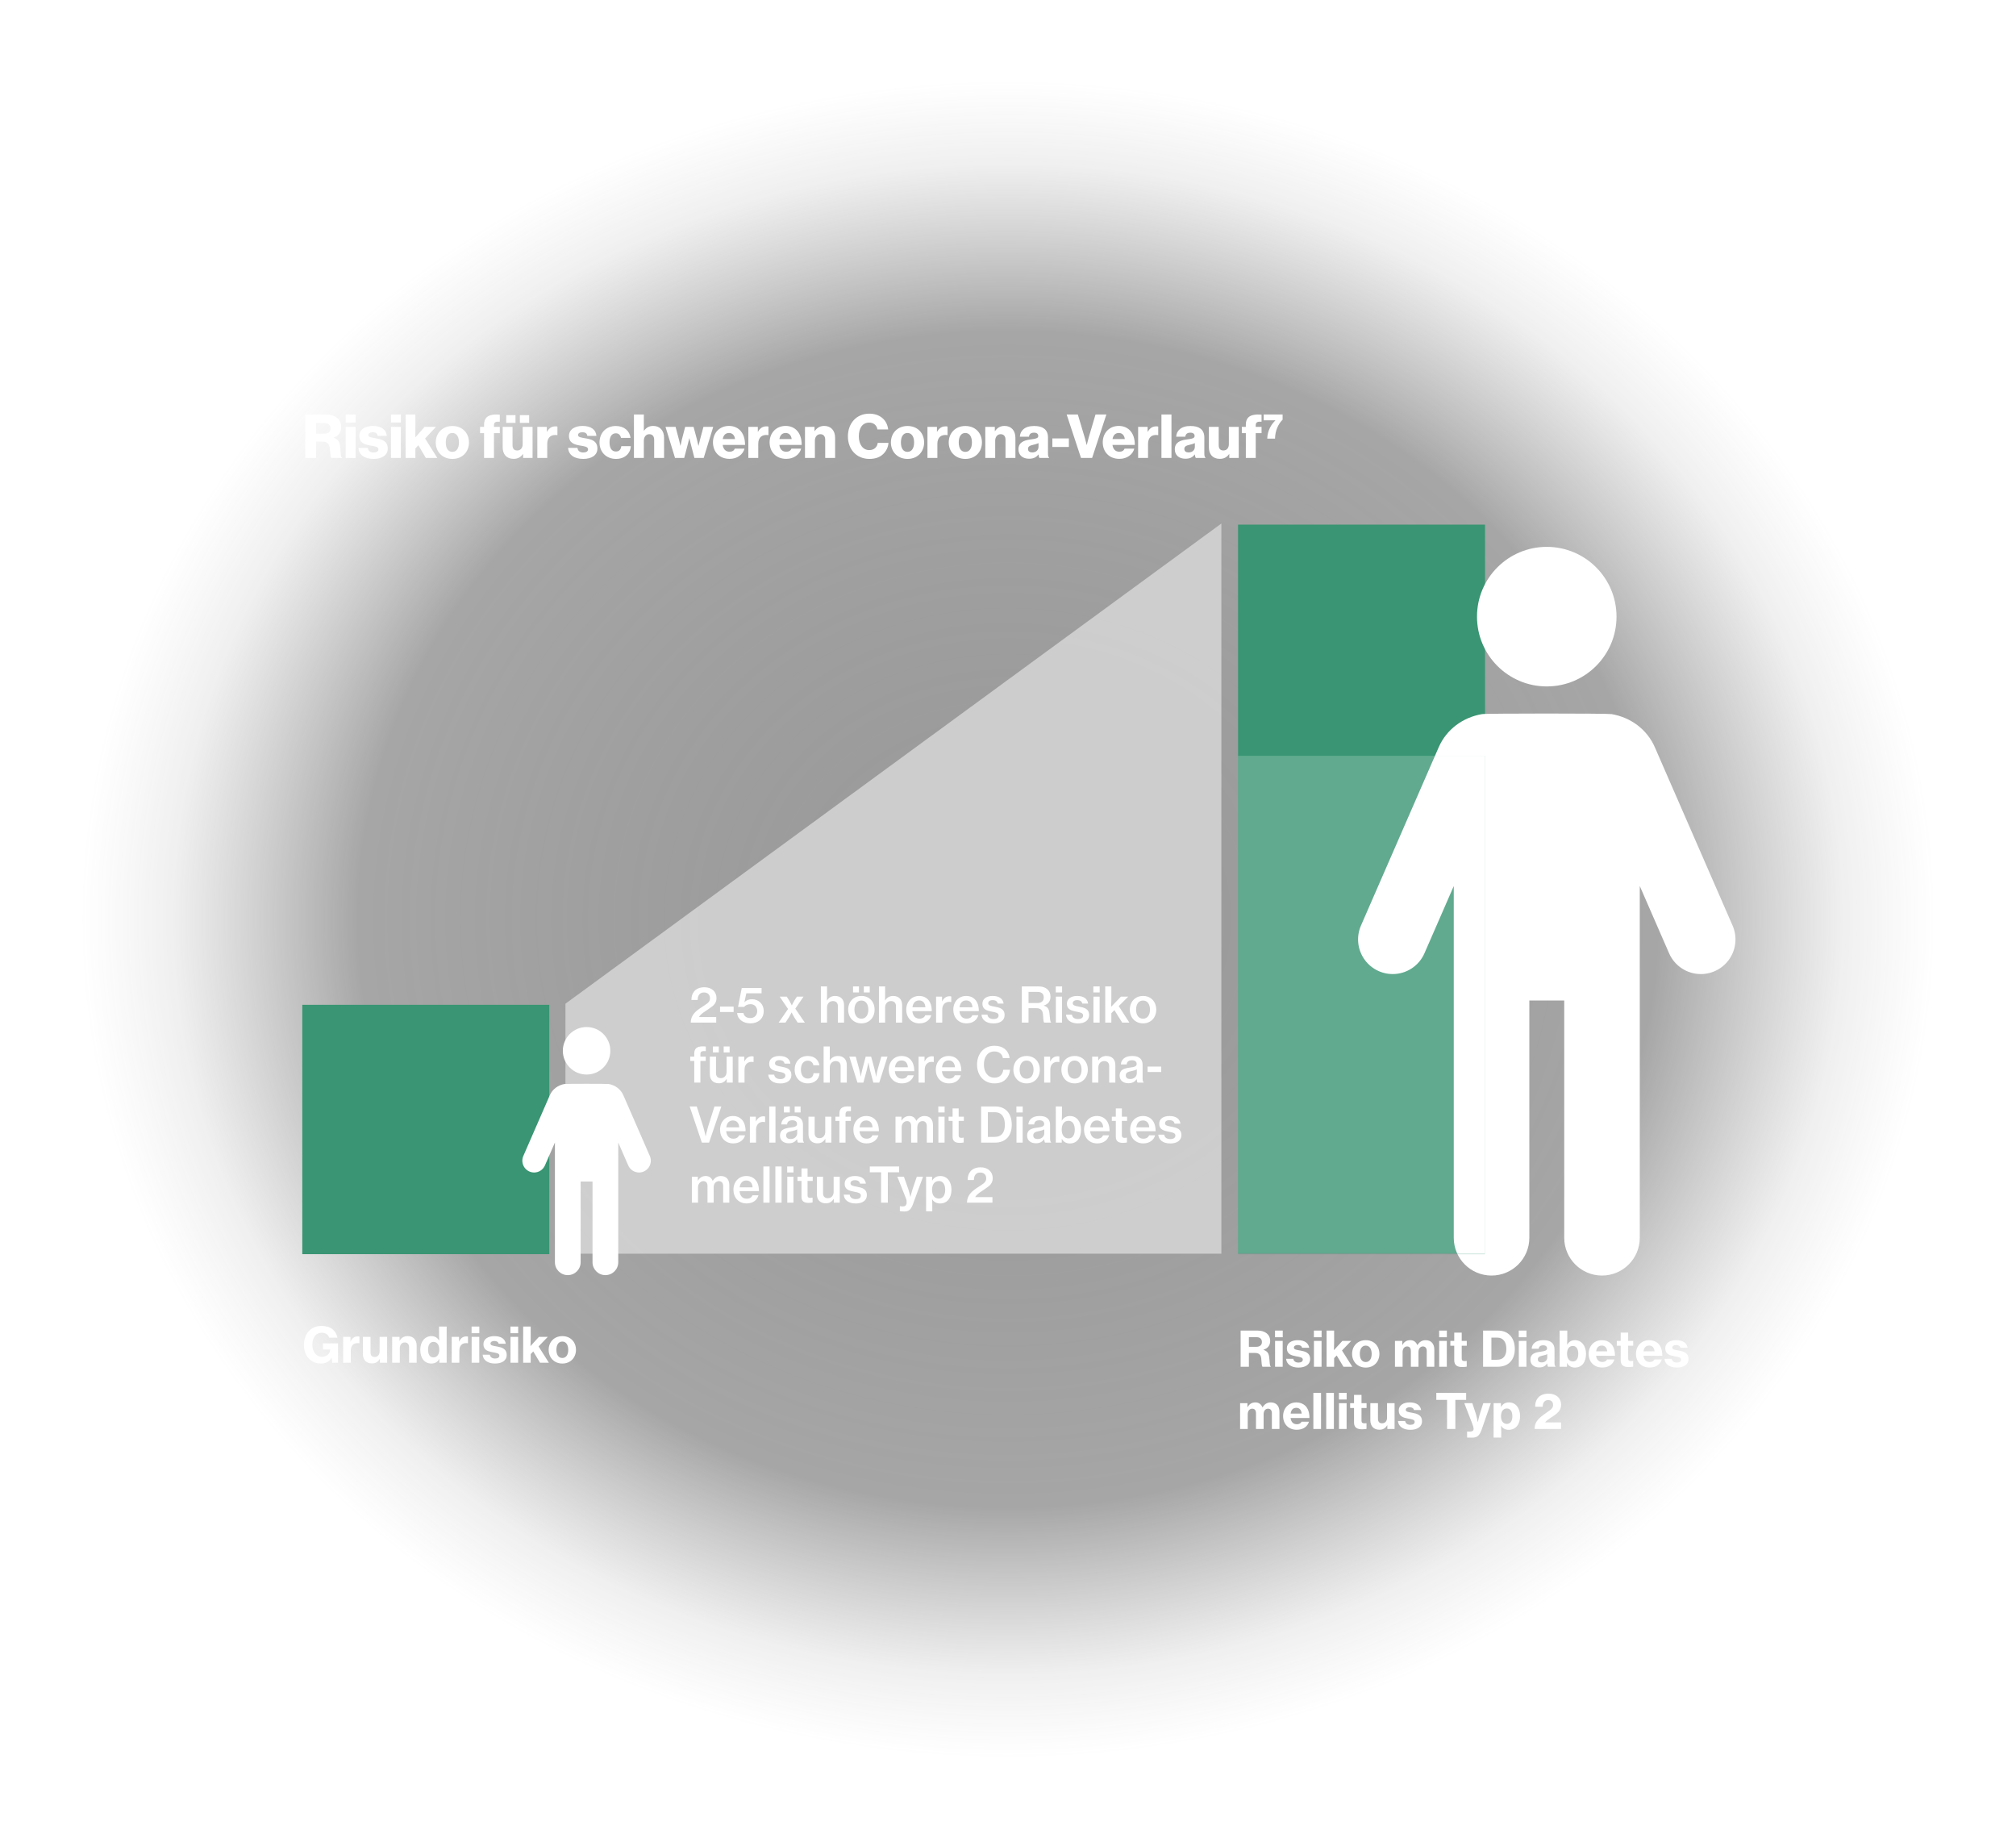 <svg width="907" height="825" viewBox="0 0 907 825" fill="none" xmlns="http://www.w3.org/2000/svg">
<g clip-path="url(#clip0_3446_32775)">
<path d="M906.999 413.518C906.999 640.793 703.961 825.035 453.5 825.035C203.039 825.035 0 640.793 0 413.518C0 186.243 203.039 2 453.5 2C703.961 2 906.999 186.243 906.999 413.518Z" fill="url(#paint0_radial_3446_32775)"/>
<rect x="557" y="236" width="111.116" height="327.862" fill="#399573"/>
<path d="M137.339 206V186.464H146.684C150.564 186.464 153.514 188.458 153.514 192.092C153.514 194.36 152.394 196.027 150.126 196.819V196.901C151.82 197.475 152.695 198.541 152.968 200.481C153.378 203.049 153.105 205.508 153.788 205.754V206H149.088C148.569 205.699 148.651 203.404 148.35 201.464C148.104 199.661 147.175 198.677 145.099 198.677H142.175V206H137.339ZM142.175 195.098H145.809C147.722 195.098 148.705 194.196 148.705 192.721C148.705 191.3 147.776 190.289 145.918 190.289H142.175V195.098ZM155.53 206V192.01H159.984V206H155.53ZM155.53 190.07V186.464H159.984V190.07H155.53ZM168.078 206.437C163.979 206.437 161.411 204.552 161.274 201.464H165.482C165.646 202.858 166.575 203.541 168.05 203.541C169.389 203.541 170.236 203.049 170.236 202.147C170.236 200.89 168.542 200.754 166.684 200.426C164.252 200.016 161.657 199.36 161.657 196.082C161.657 193.131 164.389 191.6 167.695 191.6C171.657 191.6 173.788 193.322 174.007 196.082H169.908C169.744 194.825 168.897 194.442 167.668 194.442C166.575 194.442 165.728 194.852 165.728 195.726C165.728 196.71 167.313 196.847 169.089 197.174C171.548 197.584 174.444 198.213 174.444 201.792C174.444 204.852 171.739 206.437 168.078 206.437ZM175.89 206V192.01H180.344V206H175.89ZM175.89 190.07V186.464H180.344V190.07H175.89ZM182.481 206V186.464H186.88V196.737L191.033 192.01H196.17L191.251 197.256L196.743 206H191.579L188.218 200.289L186.88 201.71V206H182.481ZM203.507 203.268C205.447 203.268 206.485 201.574 206.485 199.032C206.485 196.491 205.447 194.77 203.507 194.77C201.567 194.77 200.556 196.491 200.556 199.032C200.556 201.574 201.567 203.268 203.507 203.268ZM203.534 206.437C199.053 206.437 196.048 203.24 196.048 199.032C196.048 194.825 199.053 191.628 203.534 191.628C208.043 191.628 210.994 194.825 210.994 199.032C210.994 203.24 208.043 206.437 203.534 206.437ZM217.78 206V194.852H215.977V192.01H217.78V190.999C217.78 189.551 218.19 188.486 218.928 187.748C220.13 186.573 222.452 186.3 224.857 186.546V189.688C223.163 189.633 222.234 189.77 222.234 191.327V192.01H224.857V194.852H222.234V206H217.78ZM227.743 190.234V186.737H231.924V190.234H227.743ZM233.891 190.234V186.737H238.072V190.234H233.891ZM231.077 206.41C227.853 206.41 226.158 204.306 226.158 201.191V192.01H230.585V200.262C230.585 201.792 231.268 202.639 232.689 202.639C234.219 202.639 235.148 201.492 235.148 199.825V192.01H239.602V206H235.339V204.279H235.257C234.246 205.645 233.017 206.41 231.077 206.41ZM241.744 206V192.01H246.007V194.196H246.088C247.072 192.529 248.22 191.792 249.914 191.792C250.324 191.792 250.597 191.819 250.788 191.901V195.726H250.679C247.946 195.344 246.198 196.683 246.198 199.716V206H241.744ZM262.403 206.437C258.305 206.437 255.736 204.552 255.599 201.464H259.807C259.971 202.858 260.9 203.541 262.376 203.541C263.715 203.541 264.562 203.049 264.562 202.147C264.562 200.89 262.868 200.754 261.01 200.426C258.578 200.016 255.982 199.36 255.982 196.082C255.982 193.131 258.714 191.6 262.021 191.6C265.982 191.6 268.114 193.322 268.332 196.082H264.234C264.07 194.825 263.223 194.442 261.993 194.442C260.9 194.442 260.053 194.852 260.053 195.726C260.053 196.71 261.638 196.847 263.414 197.174C265.873 197.584 268.769 198.213 268.769 201.792C268.769 204.852 266.064 206.437 262.403 206.437ZM277.152 206.437C272.644 206.437 269.72 203.24 269.72 199.032C269.72 194.825 272.616 191.628 277.043 191.628C280.841 191.628 283.273 193.841 283.682 196.983H279.393C279.119 195.726 278.354 194.907 277.097 194.907C275.185 194.907 274.228 196.491 274.228 199.032C274.228 201.519 275.185 203.104 277.097 203.104C278.491 203.104 279.338 202.284 279.529 200.699H283.792C283.682 203.923 281.114 206.437 277.152 206.437ZM285.211 206V186.464H289.665V193.732H289.747C290.758 192.393 291.96 191.6 293.9 191.6C296.96 191.6 298.764 193.786 298.764 196.901V206H294.31V197.803C294.31 196.327 293.572 195.316 292.124 195.316C290.648 195.316 289.665 196.546 289.665 198.267V206H285.211ZM303.697 206L299.407 192.01H303.943L305.473 197.803C305.773 198.923 306.101 200.508 306.101 200.508H306.156C306.156 200.508 306.484 198.896 306.784 197.721L308.26 192.01H312.03L313.561 197.721C313.861 198.923 314.216 200.535 314.216 200.535H314.271C314.271 200.535 314.626 198.923 314.927 197.803L316.484 192.01H320.883L316.594 206H312.413L310.774 199.661C310.473 198.568 310.172 197.147 310.172 197.147H310.118C310.118 197.147 309.79 198.568 309.489 199.661L307.823 206H303.697ZM328.224 206.41C323.607 206.41 320.765 203.213 320.765 198.978C320.765 194.797 323.689 191.6 327.951 191.6C329.946 191.6 331.531 192.256 332.733 193.349C334.4 194.879 335.219 197.311 335.192 200.153H325.137C325.41 202.038 326.448 203.213 328.279 203.213C329.454 203.213 330.219 202.694 330.602 201.819H334.946C334.646 203.076 333.826 204.279 332.596 205.126C331.421 205.945 330 206.41 328.224 206.41ZM325.164 197.502H330.684C330.52 195.836 329.481 194.77 328.033 194.77C326.339 194.77 325.465 195.836 325.164 197.502ZM336.683 206V192.01H340.946V194.196H341.027C342.011 192.529 343.159 191.792 344.853 191.792C345.263 191.792 345.536 191.819 345.727 191.901V195.726H345.618C342.886 195.344 341.137 196.683 341.137 199.716V206H336.683ZM353.707 206.41C349.089 206.41 346.248 203.213 346.248 198.978C346.248 194.797 349.171 191.6 353.434 191.6C355.428 191.6 357.013 192.256 358.215 193.349C359.882 194.879 360.702 197.311 360.674 200.153H350.619C350.893 202.038 351.931 203.213 353.762 203.213C354.937 203.213 355.702 202.694 356.084 201.819H360.429C360.128 203.076 359.308 204.279 358.079 205.126C356.904 205.945 355.483 206.41 353.707 206.41ZM350.647 197.502H356.166C356.002 195.836 354.964 194.77 353.516 194.77C351.822 194.77 350.947 195.836 350.647 197.502ZM362.166 206V192.01H366.455V193.923H366.537C367.576 192.42 368.914 191.6 370.854 191.6C373.915 191.6 375.718 193.786 375.718 196.901V206H371.264V197.803C371.264 196.327 370.527 195.316 369.078 195.316C367.603 195.316 366.619 196.546 366.619 198.267V206H362.166ZM391.117 206.437C385.379 206.437 381.472 202.147 381.472 196.3C381.472 190.48 385.27 186.081 391.09 186.081C393.358 186.081 395.27 186.737 396.664 187.802C398.358 189.087 399.342 190.999 399.588 193.185H394.751C394.505 191.436 393.139 190.098 391.063 190.098C387.893 190.098 386.39 192.748 386.39 196.3C386.39 199.88 388.194 202.475 391.09 202.475C393.249 202.475 394.669 201.109 394.888 199.224H399.724C399.588 201.164 398.713 202.94 397.374 204.224C395.872 205.672 393.877 206.437 391.117 206.437ZM408.274 203.268C410.214 203.268 411.252 201.574 411.252 199.032C411.252 196.491 410.214 194.77 408.274 194.77C406.334 194.77 405.323 196.491 405.323 199.032C405.323 201.574 406.334 203.268 408.274 203.268ZM408.302 206.437C403.82 206.437 400.815 203.24 400.815 199.032C400.815 194.825 403.82 191.628 408.302 191.628C412.81 191.628 415.761 194.825 415.761 199.032C415.761 203.24 412.81 206.437 408.302 206.437ZM417.266 206V192.01H421.529V194.196H421.611C422.595 192.529 423.742 191.792 425.436 191.792C425.846 191.792 426.119 191.819 426.311 191.901V195.726H426.201C423.469 195.344 421.72 196.683 421.72 199.716V206H417.266ZM434.29 203.268C436.23 203.268 437.269 201.574 437.269 199.032C437.269 196.491 436.23 194.77 434.29 194.77C432.35 194.77 431.339 196.491 431.339 199.032C431.339 201.574 432.35 203.268 434.29 203.268ZM434.318 206.437C429.837 206.437 426.831 203.24 426.831 199.032C426.831 194.825 429.837 191.628 434.318 191.628C438.826 191.628 441.777 194.825 441.777 199.032C441.777 203.24 438.826 206.437 434.318 206.437ZM443.283 206V192.01H447.572V193.923H447.654C448.693 192.42 450.032 191.6 451.972 191.6C455.032 191.6 456.835 193.786 456.835 196.901V206H452.381V197.803C452.381 196.327 451.644 195.316 450.196 195.316C448.72 195.316 447.736 196.546 447.736 198.267V206H443.283ZM462.992 206.355C460.204 206.355 458.21 204.852 458.21 202.093C458.21 199.005 460.669 198.076 463.565 197.694C466.188 197.366 467.117 197.092 467.117 196.136C467.117 195.234 466.544 194.633 465.205 194.633C463.784 194.633 463.073 195.262 462.937 196.437H458.838C458.948 193.841 460.942 191.628 465.177 191.628C467.281 191.628 468.702 192.01 469.713 192.775C470.915 193.65 471.489 195.016 471.489 196.765V203.814C471.489 204.934 471.598 205.563 471.981 205.809V206H467.664C467.445 205.699 467.309 205.153 467.199 204.443H467.145C466.325 205.617 465.095 206.355 462.992 206.355ZM464.412 203.514C466.079 203.514 467.227 202.503 467.227 201V199.333C466.653 199.634 465.833 199.852 464.931 200.071C463.21 200.453 462.5 200.89 462.5 201.956C462.5 203.076 463.319 203.514 464.412 203.514ZM473.457 201.054V197.229H480.889V201.054H473.457ZM486.341 206L479.892 186.464H484.92L487.98 196.71C488.417 198.185 488.882 200.153 488.882 200.153H488.937C488.937 200.153 489.428 198.158 489.838 196.71L492.871 186.464H497.762L491.341 206H486.341ZM503.587 206.41C498.969 206.41 496.127 203.213 496.127 198.978C496.127 194.797 499.051 191.6 503.314 191.6C505.308 191.6 506.893 192.256 508.095 193.349C509.762 194.879 510.582 197.311 510.554 200.153H500.499C500.772 202.038 501.811 203.213 503.641 203.213C504.816 203.213 505.581 202.694 505.964 201.819H510.308C510.008 203.076 509.188 204.279 507.959 205.126C506.784 205.945 505.363 206.41 503.587 206.41ZM500.527 197.502H506.046C505.882 195.836 504.844 194.77 503.396 194.77C501.701 194.77 500.827 195.836 500.527 197.502ZM512.045 206V192.01H516.308V194.196H516.39C517.373 192.529 518.521 191.792 520.215 191.792C520.625 191.792 520.898 191.819 521.089 191.901V195.726H520.98C518.248 195.344 516.499 196.683 516.499 199.716V206H512.045ZM522.533 206V186.464H527.041V206H522.533ZM533.329 206.355C530.542 206.355 528.547 204.852 528.547 202.093C528.547 199.005 531.006 198.076 533.902 197.694C536.525 197.366 537.454 197.092 537.454 196.136C537.454 195.234 536.881 194.633 535.542 194.633C534.121 194.633 533.411 195.262 533.274 196.437H529.175C529.285 193.841 531.279 191.628 535.514 191.628C537.618 191.628 539.039 192.01 540.05 192.775C541.252 193.65 541.826 195.016 541.826 196.765V203.814C541.826 204.934 541.936 205.563 542.318 205.809V206H538.001C537.782 205.699 537.646 205.153 537.536 204.443H537.482C536.662 205.617 535.433 206.355 533.329 206.355ZM534.749 203.514C536.416 203.514 537.564 202.503 537.564 201V199.333C536.99 199.634 536.17 199.852 535.269 200.071C533.547 200.453 532.837 200.89 532.837 201.956C532.837 203.076 533.656 203.514 534.749 203.514ZM548.794 206.41C545.57 206.41 543.876 204.306 543.876 201.191V192.01H548.302V200.262C548.302 201.792 548.985 202.639 550.406 202.639C551.936 202.639 552.865 201.492 552.865 199.825V192.01H557.319V206H553.057V204.279H552.975C551.964 205.645 550.734 206.41 548.794 206.41ZM560.5 206V194.852H558.696V192.01H560.5V190.999C560.5 189.551 560.91 188.486 561.647 187.748C562.85 186.573 565.172 186.3 567.577 186.546V189.688C565.883 189.633 564.954 189.77 564.954 191.327V192.01H567.577V194.852H564.954V206H560.5ZM570.135 197.311C570.244 193.622 571.966 190.89 573.824 189.087V189.059H568.523V186.464H577.048V188.786C575.135 190.671 573.714 193.622 573.632 197.311H570.135Z" fill="white"/>
<g filter="url(#filter0_d_3446_32775)">
<path d="M685.895 298.782C703.223 298.782 717.274 284.725 717.274 267.392C717.273 250.051 703.223 236 685.895 236C668.561 236 654.504 250.051 654.504 267.391C654.503 284.725 668.56 298.782 685.895 298.782Z" fill="white"/>
</g>
<g filter="url(#filter1_d_3446_32775)">
<path d="M769.497 406.37L734.511 326.136C730.986 318.045 723.564 312.677 715.053 311.232C713.765 310.892 658.033 310.887 656.702 311.243C648.202 312.693 640.797 318.061 637.277 326.141L602.296 406.364C600.199 411.182 600.669 416.729 603.547 421.126C606.424 425.524 611.324 428.171 616.579 428.171C622.778 428.171 628.383 424.501 630.863 418.82L644.046 388.589V546.793C644.046 556.182 651.657 563.792 661.046 563.792C670.441 563.792 678.051 556.182 678.051 546.793V440.078H693.747V546.793C693.747 556.182 701.358 563.792 710.746 563.792C720.13 563.792 727.741 556.182 727.741 546.798V388.578L740.93 418.826C743.409 424.507 749.014 428.177 755.214 428.177C760.468 428.177 765.368 425.531 768.246 421.133C771.125 416.739 771.598 411.188 769.497 406.37Z" fill="white"/>
</g>
<g opacity="0.2">
<rect x="557" y="340" width="111.116" height="224.239" fill="#399573"/>
<rect x="557" y="340" width="111" height="223.762" fill="white"/>
</g>
<rect x="136" y="452" width="111.116" height="112.166" fill="#399573"/>
<path d="M549.498 235.5L254.402 451.5V563.971H549.498V235.5Z" fill="#D9D9D9" fill-opacity="0.8"/>
<g filter="url(#filter2_d_3446_32775)">
<path d="M310.765 456C310.831 454.098 311.443 452.809 312.426 451.694C313.738 450.229 315.596 449.136 317.126 448.131C318.569 447.213 319.421 446.47 319.421 445.049C319.421 443.497 318.416 442.447 316.754 442.447C315.836 442.447 315.159 442.732 314.678 443.278C314.131 443.868 313.891 444.699 313.891 445.814H311.071C311.071 444.152 311.486 442.972 312.295 441.967C313.235 440.808 314.831 440.109 316.907 440.109C320.317 440.109 322.35 442.207 322.35 444.983C322.35 447.278 321.039 448.371 319.334 449.508C317.716 450.754 315.465 451.825 314.525 453.399V453.508H322.219V456H310.765ZM323.941 451.235V448.787H330.061V451.235H323.941ZM337.65 456.35C334.24 456.35 331.835 454.448 331.617 451.694H334.458C334.742 453.049 335.77 453.967 337.562 453.967C339.42 453.967 340.666 452.699 340.666 450.819C340.666 448.874 339.333 447.715 337.672 447.715C336.273 447.715 335.311 448.284 334.786 448.94H332.054L333.715 440.436H342.633V442.819H335.77L334.917 446.819H334.961C335.77 445.967 336.797 445.486 338.371 445.486C341.103 445.486 343.595 447.497 343.595 450.841C343.595 454.208 341.082 456.35 337.65 456.35ZM350.312 456L354.552 449.88L350.771 444.327H353.962L355.121 446.163C355.601 446.95 356.214 448.24 356.214 448.24H356.257C356.257 448.24 356.891 446.929 357.35 446.163L358.531 444.327H361.503L357.809 449.748L362.094 456H358.88L357.35 453.661C356.847 452.83 356.17 451.453 356.17 451.453H356.126C356.126 451.453 355.427 452.83 354.924 453.661L353.372 456H350.312ZM372.085 444.109C372.085 444.437 372.063 445.333 372.042 446.01H372.107C372.894 444.765 374.074 444.021 375.714 444.021C378.228 444.021 379.736 445.573 379.736 448.087V456H376.96V448.546C376.96 447.169 376.151 446.316 374.73 446.316C373.178 446.316 372.085 447.497 372.085 449.158V456H369.309V439.737H372.085V444.109ZM388.63 442.426V439.737H391.296V442.426H388.63ZM383.777 442.426V439.737H386.444V442.426H383.777ZM387.559 456.35C383.93 456.35 381.591 453.639 381.591 450.186C381.591 446.71 383.93 444.021 387.559 444.021C391.187 444.021 393.482 446.71 393.482 450.186C393.482 453.639 391.187 456.35 387.559 456.35ZM387.537 454.251C389.57 454.251 390.662 452.524 390.662 450.186C390.662 447.825 389.57 446.076 387.537 446.076C385.482 446.076 384.411 447.825 384.411 450.186C384.411 452.524 385.482 454.251 387.537 454.251ZM398.214 444.109C398.214 444.437 398.192 445.333 398.17 446.01H398.235C399.022 444.765 400.203 444.021 401.842 444.021C404.356 444.021 405.864 445.573 405.864 448.087V456H403.088V448.546C403.088 447.169 402.279 446.316 400.858 446.316C399.307 446.316 398.214 447.497 398.214 449.158V456H395.437V439.737H398.214V444.109ZM413.665 456.35C409.949 456.35 407.719 453.639 407.719 450.186C407.719 446.71 410.058 444.021 413.512 444.021C415.217 444.021 416.55 444.612 417.534 445.661C418.671 446.863 419.217 448.699 419.195 450.863H410.474C410.67 452.874 411.741 454.229 413.687 454.229C415.02 454.229 415.895 453.661 416.266 452.699H418.977C418.408 454.798 416.528 456.35 413.665 456.35ZM413.512 446.032C411.698 446.032 410.758 447.278 410.517 449.114H416.332C416.222 447.191 415.195 446.032 413.512 446.032ZM423.827 444.327V446.426H423.893C424.636 444.918 425.751 444.152 427.237 444.152C427.565 444.152 427.784 444.174 427.981 444.262V446.754H427.893C427.631 446.688 427.412 446.666 427.128 446.666C425.292 446.644 423.915 447.89 423.915 450.142V456H421.139V444.327H423.827ZM434.841 456.35C431.125 456.35 428.895 453.639 428.895 450.186C428.895 446.71 431.234 444.021 434.688 444.021C436.393 444.021 437.726 444.612 438.71 445.661C439.846 446.863 440.393 448.699 440.371 450.863H431.649C431.846 452.874 432.917 454.229 434.863 454.229C436.196 454.229 437.07 453.661 437.442 452.699H440.152C439.584 454.798 437.704 456.35 434.841 456.35ZM434.688 446.032C432.873 446.032 431.934 447.278 431.693 449.114H437.508C437.398 447.191 436.371 446.032 434.688 446.032ZM446.992 456.372C443.67 456.372 441.746 454.776 441.571 452.415H444.238C444.457 453.814 445.528 454.404 447.014 454.404C448.544 454.404 449.266 453.749 449.266 452.809C449.266 451.65 448.085 451.431 446.249 451.082C444.063 450.645 441.987 450.142 441.987 447.497C441.987 445.289 443.867 444.021 446.599 444.021C449.703 444.021 451.255 445.42 451.539 447.453H448.894C448.697 446.448 447.954 445.901 446.577 445.901C445.287 445.901 444.61 446.491 444.61 447.3C444.61 448.328 445.812 448.524 447.583 448.852C449.79 449.267 451.976 449.792 451.976 452.634C451.976 455.082 449.878 456.372 446.992 456.372ZM459.718 456V439.737H467.391C470.429 439.737 472.615 441.464 472.615 444.305C472.615 446.251 471.741 447.65 469.62 448.328V448.393C471.347 448.918 471.981 449.901 472.156 451.912C472.418 454.295 472.44 455.628 472.877 455.847V456H469.817C469.402 455.738 469.402 454.47 469.227 452.284C469.052 450.36 468.156 449.53 466.21 449.53H462.735V456H459.718ZM462.735 442.207V447.213H466.669C468.571 447.213 469.577 446.251 469.577 444.743C469.577 443.125 468.724 442.207 466.779 442.207H462.735ZM474.995 442.426V439.737H477.837V442.426H474.995ZM475.039 456V444.327H477.815V456H475.039ZM485.011 456.372C481.688 456.372 479.765 454.776 479.59 452.415H482.256C482.475 453.814 483.546 454.404 485.033 454.404C486.563 454.404 487.284 453.749 487.284 452.809C487.284 451.65 486.104 451.431 484.268 451.082C482.082 450.645 480.005 450.142 480.005 447.497C480.005 445.289 481.885 444.021 484.617 444.021C487.721 444.021 489.273 445.42 489.557 447.453H486.912C486.716 446.448 485.973 445.901 484.595 445.901C483.306 445.901 482.628 446.491 482.628 447.3C482.628 448.328 483.83 448.524 485.601 448.852C487.809 449.267 489.995 449.792 489.995 452.634C489.995 455.082 487.896 456.372 485.011 456.372ZM491.902 442.426V439.737H494.743V442.426H491.902ZM491.945 456V444.327H494.722V456H491.945ZM504.868 456L501.371 450.404L499.994 451.781V456H497.239V439.737H499.994V446.032C499.994 447.147 499.928 448.218 499.906 448.896L504.3 444.327H507.601L503.316 448.59L508.103 456H504.868ZM514.272 456.35C510.643 456.35 508.304 453.639 508.304 450.186C508.304 446.71 510.643 444.021 514.272 444.021C517.901 444.021 520.196 446.71 520.196 450.186C520.196 453.639 517.901 456.35 514.272 456.35ZM514.25 454.251C516.283 454.251 517.376 452.524 517.376 450.186C517.376 447.825 516.283 446.076 514.25 446.076C512.195 446.076 511.124 447.825 511.124 450.186C511.124 452.524 512.195 454.251 514.25 454.251ZM310.546 473.251V471.327H312.339V470.038C312.339 468.857 312.623 468.048 313.235 467.502C313.913 466.912 314.962 466.671 316.295 466.693C316.667 466.693 317.104 466.715 317.541 466.759V468.835C315.705 468.748 315.115 468.945 315.115 470.213V471.327H317.519V473.251H315.115V483H312.339V473.251H310.546ZM329.652 483H326.963V481.339H326.919C326.067 482.607 325.039 483.306 323.4 483.306C320.843 483.306 319.356 481.71 319.356 479.197V471.327H322.132V478.803C322.132 480.18 322.919 480.989 324.318 480.989C325.892 480.989 326.897 479.787 326.897 478.169V471.327H329.652V483ZM320.733 469.426V466.737H323.4V469.426H320.733ZM325.586 469.426V466.737H328.253V469.426H325.586ZM334.876 471.327V473.426H334.942C335.685 471.918 336.8 471.152 338.286 471.152C338.614 471.152 338.833 471.174 339.029 471.262V473.754H338.942C338.68 473.688 338.461 473.666 338.177 473.666C336.341 473.644 334.964 474.89 334.964 477.142V483H332.187V471.327H334.876ZM351.061 483.372C347.738 483.372 345.815 481.776 345.64 479.415H348.307C348.525 480.814 349.596 481.404 351.083 481.404C352.613 481.404 353.334 480.749 353.334 479.809C353.334 478.65 352.154 478.431 350.318 478.082C348.132 477.645 346.055 477.142 346.055 474.497C346.055 472.289 347.935 471.021 350.667 471.021C353.771 471.021 355.323 472.42 355.607 474.453H352.963C352.766 473.448 352.023 472.901 350.645 472.901C349.356 472.901 348.678 473.491 348.678 474.3C348.678 475.328 349.88 475.524 351.651 475.852C353.859 476.267 356.045 476.792 356.045 479.634C356.045 482.082 353.946 483.372 351.061 483.372ZM363.436 483.35C359.829 483.35 357.512 480.639 357.512 477.186C357.512 473.71 359.807 471.021 363.392 471.021C366.365 471.021 368.245 472.704 368.66 475.218H365.95C365.687 473.95 364.813 473.142 363.414 473.142C361.381 473.142 360.332 474.825 360.332 477.186C360.332 479.481 361.381 481.186 363.414 481.186C364.944 481.186 365.862 480.289 366.015 478.759H368.726C368.551 481.47 366.562 483.35 363.436 483.35ZM373.323 471.109C373.323 471.437 373.302 472.333 373.28 473.01H373.345C374.132 471.765 375.313 471.021 376.952 471.021C379.466 471.021 380.974 472.573 380.974 475.087V483H378.198V475.546C378.198 474.169 377.389 473.316 375.968 473.316C374.416 473.316 373.323 474.497 373.323 476.158V483H370.547V466.737H373.323V471.109ZM385.763 483L382.113 471.327H384.998L386.507 476.77C386.878 478.125 387.228 480.289 387.228 480.289H387.272C387.272 480.289 387.643 478.169 388.037 476.77L389.479 471.327H391.928L393.414 476.77C393.764 478.104 394.157 480.311 394.157 480.311H394.201C394.201 480.311 394.529 478.191 394.944 476.77L396.496 471.327H399.294L395.578 483H392.911L391.447 477.448C391.141 476.224 390.725 474.016 390.725 474.016H390.682C390.682 474.016 390.244 476.224 389.938 477.448L388.43 483H385.763ZM405.788 483.35C402.072 483.35 399.842 480.639 399.842 477.186C399.842 473.71 402.181 471.021 405.635 471.021C407.34 471.021 408.673 471.612 409.657 472.661C410.794 473.863 411.34 475.699 411.318 477.863H402.597C402.793 479.874 403.864 481.229 405.81 481.229C407.143 481.229 408.018 480.661 408.389 479.699H411.1C410.531 481.798 408.652 483.35 405.788 483.35ZM405.635 473.032C403.821 473.032 402.881 474.278 402.64 476.114H408.455C408.346 474.191 407.318 473.032 405.635 473.032ZM415.951 471.327V473.426H416.016C416.759 471.918 417.874 471.152 419.361 471.152C419.688 471.152 419.907 471.174 420.104 471.262V473.754H420.016C419.754 473.688 419.535 473.666 419.251 473.666C417.415 473.644 416.038 474.89 416.038 477.142V483H413.262V471.327H415.951ZM426.964 483.35C423.248 483.35 421.018 480.639 421.018 477.186C421.018 473.71 423.357 471.021 426.811 471.021C428.516 471.021 429.849 471.612 430.833 472.661C431.97 473.863 432.516 475.699 432.494 477.863H423.772C423.969 479.874 425.04 481.229 426.986 481.229C428.319 481.229 429.193 480.661 429.565 479.699H432.276C431.707 481.798 429.827 483.35 426.964 483.35ZM426.811 473.032C424.997 473.032 424.057 474.278 423.816 476.114H429.631C429.521 474.191 428.494 473.032 426.811 473.032ZM447.399 483.35C442.699 483.35 439.573 479.787 439.573 474.912C439.573 470.081 442.59 466.431 447.42 466.431C449.278 466.431 450.809 466.912 451.923 467.764C453.235 468.792 454.022 470.256 454.219 471.961H451.202C450.918 470.213 449.541 468.988 447.399 468.988C444.295 468.988 442.655 471.524 442.655 474.912C442.655 478.366 444.513 480.792 447.42 480.792C449.847 480.792 451.18 479.175 451.355 477.207H454.393C454.328 478.825 453.563 480.464 452.426 481.557C451.246 482.738 449.584 483.35 447.399 483.35ZM461.887 483.35C458.259 483.35 455.92 480.639 455.92 477.186C455.92 473.71 458.259 471.021 461.887 471.021C465.516 471.021 467.811 473.71 467.811 477.186C467.811 480.639 465.516 483.35 461.887 483.35ZM461.866 481.251C463.898 481.251 464.991 479.524 464.991 477.186C464.991 474.825 463.898 473.076 461.866 473.076C459.811 473.076 458.74 474.825 458.74 477.186C458.74 479.524 459.811 481.251 461.866 481.251ZM472.455 471.327V473.426H472.521C473.264 471.918 474.379 471.152 475.865 471.152C476.193 471.152 476.411 471.174 476.608 471.262V473.754H476.521C476.258 473.688 476.04 473.666 475.756 473.666C473.92 473.644 472.542 474.89 472.542 477.142V483H469.766V471.327H472.455ZM483.49 483.35C479.862 483.35 477.523 480.639 477.523 477.186C477.523 473.71 479.862 471.021 483.49 471.021C487.119 471.021 489.414 473.71 489.414 477.186C489.414 480.639 487.119 483.35 483.49 483.35ZM483.468 481.251C485.501 481.251 486.594 479.524 486.594 477.186C486.594 474.825 485.501 473.076 483.468 473.076C481.414 473.076 480.342 474.825 480.342 477.186C480.342 479.524 481.414 481.251 483.468 481.251ZM494.08 471.327V473.032H494.145C494.91 471.743 496.134 471.021 497.774 471.021C500.288 471.021 501.796 472.573 501.796 475.087V483H499.02V475.546C499.02 474.169 498.211 473.316 496.79 473.316C495.238 473.316 494.145 474.497 494.145 476.158V483H491.369V471.327H494.08ZM511.804 483C511.608 482.738 511.455 482.279 511.411 481.492H511.367C510.602 482.519 509.553 483.284 507.695 483.284C505.421 483.284 503.716 482.104 503.716 479.83C503.716 477.186 505.728 476.552 508.504 476.224C510.427 475.983 511.389 475.677 511.389 474.628C511.389 473.623 510.689 472.945 509.291 472.945C507.739 472.945 506.973 473.666 506.908 474.825H504.285C504.372 472.836 505.946 471.021 509.269 471.021C510.602 471.021 511.629 471.218 512.394 471.699C513.487 472.355 514.056 473.47 514.056 475.021V481.164C514.056 482.126 514.231 482.628 514.493 482.803V483H511.804ZM508.504 481.382C510.405 481.382 511.455 480.071 511.455 478.759V477.033C510.908 477.382 510.034 477.623 509.181 477.798C507.476 478.125 506.493 478.475 506.493 479.765C506.493 481.011 507.433 481.382 508.504 481.382ZM516.316 478.235V475.787H522.437V478.235H516.316ZM315.771 510L310.284 493.737H313.476L316.427 502.961C316.886 504.47 317.454 507.136 317.454 507.136H317.498C317.498 507.136 318.066 504.448 318.525 502.961L321.432 493.737H324.536L319.006 510H315.771ZM329.901 510.35C326.185 510.35 323.955 507.639 323.955 504.186C323.955 500.71 326.294 498.021 329.748 498.021C331.453 498.021 332.786 498.612 333.77 499.661C334.907 500.863 335.453 502.699 335.431 504.863H326.709C326.906 506.874 327.977 508.229 329.923 508.229C331.256 508.229 332.13 507.661 332.502 506.699H335.213C334.644 508.798 332.764 510.35 329.901 510.35ZM329.748 500.032C327.934 500.032 326.994 501.278 326.753 503.114H332.568C332.458 501.191 331.431 500.032 329.748 500.032ZM340.063 498.327V500.426H340.129C340.872 498.918 341.987 498.152 343.473 498.152C343.801 498.152 344.02 498.174 344.217 498.262V500.754H344.129C343.867 500.688 343.648 500.666 343.364 500.666C341.528 500.644 340.151 501.89 340.151 504.142V510H337.375V498.327H340.063ZM346.085 510V493.737H348.883V510H346.085ZM359.005 510C358.809 509.738 358.656 509.279 358.612 508.492H358.568C357.803 509.519 356.754 510.284 354.896 510.284C352.623 510.284 350.918 509.104 350.918 506.83C350.918 504.186 352.929 503.552 355.705 503.224C357.628 502.983 358.59 502.677 358.59 501.628C358.59 500.623 357.891 499.945 356.492 499.945C354.94 499.945 354.174 500.666 354.109 501.825H351.486C351.573 499.836 353.147 498.021 356.47 498.021C357.803 498.021 358.83 498.218 359.596 498.699C360.688 499.355 361.257 500.47 361.257 502.021V508.164C361.257 509.126 361.432 509.628 361.694 509.803V510H359.005ZM355.705 508.382C357.606 508.382 358.656 507.071 358.656 505.759V504.033C358.109 504.382 357.235 504.623 356.382 504.798C354.677 505.125 353.694 505.475 353.694 506.765C353.694 508.011 354.634 508.382 355.705 508.382ZM357.519 496.426V493.737H360.186V496.426H357.519ZM352.666 496.426V493.737H355.333V496.426H352.666ZM374.031 510H371.343V508.339H371.299C370.446 509.607 369.419 510.306 367.78 510.306C365.222 510.306 363.736 508.71 363.736 506.197V498.327H366.512V505.803C366.512 507.18 367.299 507.989 368.698 507.989C370.272 507.989 371.277 506.787 371.277 505.169V498.327H374.031V510ZM375.846 500.251V498.327H377.638V497.038C377.638 495.857 377.922 495.048 378.534 494.502C379.212 493.912 380.261 493.671 381.595 493.693C381.966 493.693 382.403 493.715 382.841 493.759V495.835C381.004 495.748 380.414 495.945 380.414 497.213V498.327H382.819V500.251H380.414V510H377.638V500.251H375.846ZM389.885 510.35C386.169 510.35 383.939 507.639 383.939 504.186C383.939 500.71 386.278 498.021 389.732 498.021C391.437 498.021 392.77 498.612 393.754 499.661C394.89 500.863 395.437 502.699 395.415 504.863H386.693C386.89 506.874 387.961 508.229 389.907 508.229C391.24 508.229 392.114 507.661 392.486 506.699H395.197C394.628 508.798 392.748 510.35 389.885 510.35ZM389.732 500.032C387.917 500.032 386.978 501.278 386.737 503.114H392.552C392.442 501.191 391.415 500.032 389.732 500.032ZM402.887 510V498.327H405.576V500.098H405.642C406.385 498.786 407.543 498.021 409.139 498.021C410.604 498.021 411.718 498.765 412.243 500.207H412.287C413.205 498.699 414.516 498.021 415.959 498.021C418.342 498.021 419.741 499.573 419.741 502.087V510H416.965V502.459C416.965 501.125 416.2 500.316 415.063 500.316C413.708 500.316 412.702 501.453 412.702 503.093V510H409.926V502.459C409.926 501.125 409.248 500.316 408.09 500.316C406.8 500.316 405.664 501.453 405.664 503.093V510H402.887ZM422.141 496.426V493.737H424.983V496.426H422.141ZM422.185 510V498.327H424.961V510H422.185ZM426.779 500.229V498.327H428.572V494.611H431.304V498.327H433.643V500.229H431.304V506.765C431.304 507.617 431.763 507.858 432.55 507.858C432.834 507.858 433.228 507.814 433.446 507.77H433.577V509.934C433.118 510.022 432.484 510.109 431.741 510.109C429.861 510.109 428.572 509.432 428.572 507.377V500.229H426.779ZM441.403 510V493.737H447.808C452.508 493.737 455.196 497.016 455.196 501.956C455.196 506.809 452.551 510 447.633 510H441.403ZM444.442 507.421H447.436C450.65 507.421 452.092 505.366 452.092 501.956C452.092 498.568 450.715 496.316 447.524 496.316H444.442V507.421ZM457.278 496.426V493.737H460.119V496.426H457.278ZM457.321 510V498.327H460.097V510H457.321ZM470.178 510C469.982 509.738 469.829 509.279 469.785 508.492H469.741C468.976 509.519 467.927 510.284 466.069 510.284C463.796 510.284 462.091 509.104 462.091 506.83C462.091 504.186 464.102 503.552 466.878 503.224C468.801 502.983 469.763 502.677 469.763 501.628C469.763 500.623 469.064 499.945 467.665 499.945C466.113 499.945 465.348 500.666 465.282 501.825H462.659C462.746 499.836 464.32 498.021 467.643 498.021C468.976 498.021 470.004 498.218 470.769 498.699C471.862 499.355 472.43 500.47 472.43 502.021V508.164C472.43 509.126 472.605 509.628 472.867 509.803V510H470.178ZM466.878 508.382C468.779 508.382 469.829 507.071 469.829 505.759V504.033C469.282 504.382 468.408 504.623 467.555 504.798C465.85 505.125 464.867 505.475 464.867 506.765C464.867 508.011 465.807 508.382 466.878 508.382ZM481.335 510.372C479.783 510.372 478.45 509.694 477.75 508.317H477.685V510H474.996V493.737H477.772V497.584C477.772 498.502 477.729 499.442 477.685 500.054H477.75C478.516 498.83 479.696 498.021 481.357 498.021C484.352 498.021 486.363 500.47 486.363 504.186C486.363 507.989 484.439 510.372 481.335 510.372ZM480.745 508.098C482.603 508.098 483.543 506.503 483.543 504.164C483.543 501.868 482.603 500.185 480.745 500.185C478.625 500.185 477.663 501.956 477.663 504.186C477.663 506.459 478.734 508.098 480.745 508.098ZM493.651 510.35C489.935 510.35 487.705 507.639 487.705 504.186C487.705 500.71 490.044 498.021 493.498 498.021C495.203 498.021 496.536 498.612 497.52 499.661C498.656 500.863 499.203 502.699 499.181 504.863H490.459C490.656 506.874 491.727 508.229 493.672 508.229C495.006 508.229 495.88 507.661 496.252 506.699H498.962C498.394 508.798 496.514 510.35 493.651 510.35ZM493.498 500.032C491.683 500.032 490.743 501.278 490.503 503.114H496.317C496.208 501.191 495.181 500.032 493.498 500.032ZM500.212 500.229V498.327H502.004V494.611H504.736V498.327H507.075V500.229H504.736V506.765C504.736 507.617 505.195 507.858 505.982 507.858C506.266 507.858 506.66 507.814 506.879 507.77H507.01V509.934C506.551 510.022 505.917 510.109 505.174 510.109C503.294 510.109 502.004 509.432 502.004 507.377V500.229H500.212ZM514.378 510.35C510.662 510.35 508.433 507.639 508.433 504.186C508.433 500.71 510.771 498.021 514.225 498.021C515.93 498.021 517.264 498.612 518.247 499.661C519.384 500.863 519.93 502.699 519.908 504.863H511.187C511.384 506.874 512.455 508.229 514.4 508.229C515.733 508.229 516.608 507.661 516.979 506.699H519.69C519.122 508.798 517.242 510.35 514.378 510.35ZM514.225 500.032C512.411 500.032 511.471 501.278 511.23 503.114H517.045C516.936 501.191 515.908 500.032 514.225 500.032ZM526.53 510.372C523.207 510.372 521.284 508.776 521.109 506.415H523.776C523.994 507.814 525.065 508.404 526.552 508.404C528.082 508.404 528.803 507.749 528.803 506.809C528.803 505.65 527.623 505.431 525.787 505.082C523.601 504.645 521.524 504.142 521.524 501.497C521.524 499.289 523.404 498.021 526.136 498.021C529.24 498.021 530.792 499.42 531.077 501.453H528.432C528.235 500.448 527.492 499.901 526.115 499.901C524.825 499.901 524.147 500.491 524.147 501.3C524.147 502.328 525.349 502.524 527.12 502.852C529.328 503.267 531.514 503.792 531.514 506.634C531.514 509.082 529.415 510.372 526.53 510.372ZM311.268 537V525.327H313.956V527.098H314.022C314.765 525.786 315.924 525.021 317.519 525.021C318.984 525.021 320.099 525.765 320.623 527.207H320.667C321.585 525.699 322.897 525.021 324.339 525.021C326.722 525.021 328.121 526.573 328.121 529.087V537H325.345V529.459C325.345 528.125 324.58 527.316 323.443 527.316C322.088 527.316 321.082 528.453 321.082 530.093V537H318.306V529.459C318.306 528.125 317.629 527.316 316.47 527.316C315.181 527.316 314.044 528.453 314.044 530.093V537H311.268ZM335.921 537.35C332.205 537.35 329.975 534.639 329.975 531.186C329.975 527.71 332.314 525.021 335.768 525.021C337.473 525.021 338.806 525.612 339.79 526.661C340.926 527.863 341.473 529.699 341.451 531.863H332.729C332.926 533.874 333.997 535.229 335.942 535.229C337.276 535.229 338.15 534.661 338.522 533.699H341.232C340.664 535.798 338.784 537.35 335.921 537.35ZM335.768 527.032C333.953 527.032 333.013 528.278 332.773 530.114H338.587C338.478 528.191 337.451 527.032 335.768 527.032ZM343.438 537V520.737H346.236V537H343.438ZM348.839 537V520.737H351.637V537H348.839ZM354.152 523.426V520.737H356.994V523.426H354.152ZM354.196 537V525.327H356.972V537H354.196ZM358.79 527.229V525.327H360.583V521.611H363.315V525.327H365.654V527.229H363.315V533.765C363.315 534.617 363.774 534.858 364.561 534.858C364.845 534.858 365.239 534.814 365.457 534.77H365.588V536.934C365.129 537.022 364.495 537.109 363.752 537.109C361.872 537.109 360.583 536.432 360.583 534.377V527.229H358.79ZM377.81 537H375.121V535.339H375.077C374.225 536.607 373.197 537.306 371.558 537.306C369 537.306 367.514 535.71 367.514 533.197V525.327H370.29V532.803C370.29 534.18 371.077 534.989 372.476 534.989C374.05 534.989 375.055 533.787 375.055 532.169V525.327H377.81V537ZM385.023 537.372C381.701 537.372 379.777 535.776 379.602 533.415H382.269C382.488 534.814 383.559 535.404 385.045 535.404C386.575 535.404 387.297 534.749 387.297 533.809C387.297 532.65 386.116 532.431 384.28 532.082C382.094 531.645 380.018 531.142 380.018 528.497C380.018 526.289 381.897 525.021 384.63 525.021C387.734 525.021 389.286 526.42 389.57 528.453H386.925C386.728 527.448 385.985 526.901 384.608 526.901C383.318 526.901 382.641 527.491 382.641 528.3C382.641 529.328 383.843 529.524 385.613 529.852C387.821 530.267 390.007 530.792 390.007 533.634C390.007 536.082 387.909 537.372 385.023 537.372ZM391.324 523.338V520.737H404.527V523.338H399.434V537H396.395V523.338H391.324ZM406.884 540.978C406.534 540.978 405.048 540.913 404.851 540.847V538.596H405.004C405.113 538.661 405.878 538.705 406.162 538.705C407.102 538.705 407.627 538.355 407.867 537.415C407.867 537.197 407.977 536.104 407.736 535.47L403.714 525.327H406.665L408.589 530.748C409.091 532.191 409.572 534.377 409.572 534.377H409.616C409.616 534.377 410.141 532.169 410.622 530.748L412.48 525.327H415.278L410.753 537.656C409.791 540.235 408.785 540.978 406.884 540.978ZM416.656 540.913V525.327H419.345V527.054H419.41C420.241 525.721 421.399 525.021 423.039 525.021C426.077 525.021 428.066 527.47 428.066 531.186C428.066 534.945 426.099 537.372 422.951 537.372C421.399 537.372 420.132 536.694 419.41 535.514H419.345C419.388 535.951 419.432 536.694 419.432 537.787V540.913H416.656ZM422.427 535.164C424.263 535.164 425.247 533.546 425.247 531.251C425.247 528.934 424.307 527.273 422.405 527.273C420.306 527.273 419.323 529.043 419.323 531.251C419.323 533.459 420.285 535.164 422.427 535.164ZM435.045 537C435.111 535.098 435.723 533.809 436.706 532.694C438.018 531.229 439.876 530.136 441.406 529.131C442.849 528.213 443.701 527.47 443.701 526.049C443.701 524.497 442.696 523.447 441.034 523.447C440.116 523.447 439.439 523.732 438.958 524.278C438.411 524.868 438.171 525.699 438.171 526.814H435.351C435.351 525.152 435.766 523.972 436.575 522.967C437.515 521.808 439.111 521.109 441.187 521.109C444.597 521.109 446.63 523.207 446.63 525.983C446.63 528.278 445.319 529.371 443.614 530.508C441.996 531.754 439.745 532.825 438.805 534.399V534.508H446.499V537H435.045Z" fill="white"/>
</g>
<g filter="url(#filter3_d_3446_32775)">
<path d="M253.903 473.373C248.004 473.373 243.22 468.588 243.22 462.687C243.221 456.784 248.004 452 253.903 452C259.804 452 264.59 456.784 264.59 462.687C264.59 468.588 259.805 473.373 253.903 473.373Z" fill="white"/>
</g>
<g filter="url(#filter4_d_3446_32775)">
<path d="M225.442 510.015L237.352 482.7C238.552 479.946 241.079 478.118 243.977 477.626C244.415 477.51 263.388 477.508 263.842 477.63C266.735 478.123 269.256 479.951 270.454 482.702L282.364 510.013C283.077 511.653 282.917 513.541 281.938 515.038C280.958 516.536 279.29 517.437 277.501 517.437C275.391 517.437 273.483 516.187 272.638 514.253L268.15 503.961V557.82C268.15 561.017 265.559 563.607 262.363 563.607C259.164 563.607 256.574 561.017 256.574 557.82V521.49H251.23V557.82C251.23 561.017 248.639 563.607 245.443 563.607C242.248 563.607 239.657 561.017 239.657 557.822V503.958L235.167 514.255C234.323 516.189 232.415 517.439 230.304 517.439C228.516 517.439 226.847 516.538 225.868 515.041C224.887 513.545 224.726 511.655 225.442 510.015L225.442 510.015Z" fill="white"/>
</g>
<path d="M149.487 613L149.181 610.814H149.115C148.154 612.607 146.427 613.372 144.438 613.372C142.12 613.372 140.241 612.519 138.907 611.098C137.486 609.568 136.743 607.426 136.743 604.934C136.743 602.158 137.749 599.732 139.563 598.202C140.875 597.087 142.558 596.453 144.7 596.453C148.809 596.453 151.214 598.639 151.804 601.743H148.088C147.695 600.54 146.667 599.535 144.809 599.535C141.924 599.535 140.525 601.874 140.525 604.934C140.525 608.06 142.186 610.333 144.853 610.333C147.148 610.333 148.525 608.781 148.547 607.142V607.076H145.268V604.3H152.066V613H149.487ZM157.685 601.371V603.448H157.751C158.494 601.83 159.543 601.174 160.986 601.174C161.314 601.174 161.554 601.196 161.707 601.262V604.256H161.62C161.38 604.213 161.139 604.191 160.899 604.191C159.041 604.169 157.817 605.328 157.817 607.601V613H154.385V601.371H157.685ZM174.17 613H170.913V611.339H170.848C169.995 612.694 168.946 613.328 167.35 613.328C164.706 613.328 163.263 611.623 163.263 609.065V601.371H166.695V608.41C166.695 609.699 167.329 610.443 168.553 610.443C169.93 610.443 170.782 609.393 170.782 607.951V601.371H174.17V613ZM179.758 601.371V603.142H179.824C180.545 601.743 181.791 601.043 183.409 601.043C185.966 601.043 187.453 602.748 187.453 605.349V613H184.043V606.005C184.043 604.737 183.365 603.885 182.097 603.885C180.764 603.885 179.868 604.956 179.868 606.442V613H176.436V601.371H179.758ZM194.065 613.372C191.049 613.372 189.081 611.033 189.081 607.186C189.081 603.623 191.093 601.043 194.109 601.043C195.705 601.043 196.776 601.786 197.563 602.989H197.606C197.563 602.267 197.519 601.284 197.519 600.3V596.737H200.951V613H197.65V611.295H197.606C196.929 612.716 195.639 613.372 194.065 613.372ZM194.983 610.617C196.645 610.617 197.628 609.218 197.628 607.186C197.628 605.131 196.776 603.644 195.005 603.644C193.388 603.644 192.579 605.087 192.579 607.164C192.579 609.262 193.388 610.617 194.983 610.617ZM206.526 601.371V603.448H206.592C207.335 601.83 208.384 601.174 209.827 601.174C210.155 601.174 210.395 601.196 210.548 601.262V604.256H210.461C210.221 604.213 209.98 604.191 209.74 604.191C207.882 604.169 206.658 605.328 206.658 607.601V613H203.226V601.371H206.526ZM212.169 599.732V596.737H215.645V599.732H212.169ZM212.191 613V601.371H215.623V613H212.191ZM222.722 613.372C219.355 613.372 217.323 611.754 217.148 609.415H220.383C220.58 610.508 221.41 611.12 222.744 611.12C223.968 611.12 224.667 610.617 224.667 609.787C224.667 608.738 223.29 608.606 221.672 608.3C219.596 607.907 217.497 607.382 217.497 604.672C217.497 602.289 219.661 601.043 222.394 601.043C225.629 601.043 227.246 602.442 227.553 604.475H224.361C224.143 603.644 223.487 603.229 222.394 603.229C221.345 603.229 220.667 603.666 220.667 604.409C220.667 605.284 221.935 605.415 223.53 605.699C225.607 606.071 227.968 606.617 227.968 609.546C227.968 612.06 225.738 613.372 222.722 613.372ZM229.652 599.732V596.737H233.128V599.732H229.652ZM229.674 613V601.371H233.106V613H229.674ZM242.959 613L239.92 607.929L238.762 609.131V613H235.374V596.737H238.762V601.808C238.762 603.513 238.696 604.803 238.653 605.546L242.478 601.371H246.456L242.303 605.677L246.937 613H242.959ZM253.01 613.372C249.294 613.372 246.845 610.683 246.845 607.207C246.845 603.71 249.294 601.043 253.01 601.043C256.704 601.043 259.13 603.71 259.13 607.207C259.13 610.683 256.704 613.372 253.01 613.372ZM252.988 610.88C254.693 610.88 255.655 609.393 255.655 607.207C255.655 605 254.693 603.491 252.988 603.491C251.239 603.491 250.321 605 250.321 607.207C250.321 609.393 251.239 610.88 252.988 610.88Z" fill="white"/>
<path d="M558.162 614.82V598.557H565.9C569.07 598.557 571.452 600.24 571.452 603.213C571.452 605.115 570.513 606.492 568.436 607.17V607.235C570.054 607.738 570.775 608.634 570.993 610.383C571.299 612.591 571.168 614.427 571.693 614.645V614.82H568.021C567.583 614.58 567.627 612.853 567.43 611.061C567.234 609.443 566.425 608.612 564.633 608.612H561.878V614.82H558.162ZM561.878 601.508V605.858H565.179C566.84 605.858 567.736 605.006 567.736 603.716C567.736 602.383 566.928 601.508 565.288 601.508H561.878ZM573.632 601.552V598.557H577.108V601.552H573.632ZM573.654 614.82V603.191H577.086V614.82H573.654ZM584.185 615.192C580.818 615.192 578.785 613.574 578.611 611.235H581.846C582.042 612.328 582.873 612.94 584.206 612.94C585.431 612.94 586.13 612.438 586.13 611.607C586.13 610.558 584.753 610.427 583.135 610.121C581.059 609.727 578.96 609.203 578.96 606.492C578.96 604.109 581.124 602.863 583.857 602.863C587.092 602.863 588.709 604.262 589.015 606.295H585.824C585.605 605.465 584.95 605.049 583.857 605.049C582.808 605.049 582.13 605.487 582.13 606.23C582.13 607.104 583.398 607.235 584.993 607.519C587.07 607.891 589.431 608.438 589.431 611.367C589.431 613.88 587.201 615.192 584.185 615.192ZM591.115 601.552V598.557H594.591V601.552H591.115ZM591.137 614.82V603.191H594.569V614.82H591.137ZM604.422 614.82L601.383 609.749L600.225 610.951V614.82H596.837V598.557H600.225V603.629C600.225 605.334 600.159 606.623 600.116 607.366L603.941 603.191H607.919L603.766 607.498L608.4 614.82H604.422ZM614.473 615.192C610.757 615.192 608.308 612.503 608.308 609.028C608.308 605.53 610.757 602.863 614.473 602.863C618.167 602.863 620.593 605.53 620.593 609.028C620.593 612.503 618.167 615.192 614.473 615.192ZM614.451 612.7C616.156 612.7 617.117 611.214 617.117 609.028C617.117 606.82 616.156 605.312 614.451 605.312C612.702 605.312 611.784 606.82 611.784 609.028C611.784 611.214 612.702 612.7 614.451 612.7ZM627.597 614.82V603.191H630.898V605.006H630.963C631.707 603.629 632.821 602.863 634.461 602.863C635.991 602.863 637.062 603.629 637.652 605.071H637.696C638.658 603.519 639.926 602.863 641.39 602.863C643.969 602.863 645.303 604.568 645.303 607.148V614.82H641.893V607.716C641.893 606.448 641.281 605.683 640.166 605.683C638.942 605.683 638.177 606.711 638.177 608.197V614.82H634.745V607.716C634.745 606.448 634.177 605.683 633.04 605.683C631.838 605.683 631.029 606.711 631.029 608.197V614.82H627.597ZM647.47 601.552V598.557H650.946V601.552H647.47ZM647.492 614.82V603.191H650.924V614.82H647.492ZM652.514 605.377V603.191H654.263V599.475H657.629V603.191H659.902V605.377H657.629V611.148C657.629 612.022 658.11 612.263 658.919 612.263C659.137 612.263 659.487 612.241 659.706 612.219H659.881V614.777C659.509 614.842 658.809 614.951 657.891 614.951C655.727 614.951 654.263 614.252 654.263 611.891V605.377H652.514ZM667.244 614.82V598.557H674.021C678.589 598.557 681.518 601.814 681.518 606.798C681.518 611.629 678.786 614.82 673.802 614.82H667.244ZM670.982 611.673H673.518C676.338 611.673 677.715 609.902 677.715 606.798C677.715 603.716 676.316 601.705 673.584 601.705H670.982V611.673ZM683.29 601.552V598.557H686.765V601.552H683.29ZM683.312 614.82V603.191H686.744V614.82H683.312ZM696.465 614.82C696.29 614.558 696.137 614.055 696.072 613.399H696.028C695.263 614.471 694.301 615.126 692.509 615.126C690.214 615.126 688.53 613.902 688.53 611.607C688.53 609.028 690.563 608.372 693.099 608.066C695.176 607.782 696.028 607.454 696.028 606.579C696.028 605.749 695.482 605.181 694.301 605.181C692.99 605.181 692.356 605.793 692.268 606.711H689.099C689.186 604.721 690.804 602.863 694.257 602.863C695.744 602.863 696.793 603.082 697.602 603.563C698.804 604.262 699.372 605.465 699.372 607.039V613.006C699.372 613.924 699.504 614.427 699.81 614.624V614.82H696.465ZM693.58 612.875C695.11 612.875 696.115 611.913 696.115 610.645V609.137C695.613 609.443 694.869 609.618 694.104 609.793C692.596 610.121 691.875 610.492 691.875 611.498C691.875 612.503 692.64 612.875 693.58 612.875ZM708.577 615.192C707.025 615.192 705.713 614.536 705.036 613.115H704.992V614.82H701.691V598.557H705.123V602.12C705.123 603.104 705.057 604.109 705.014 604.809H705.079C705.866 603.629 706.937 602.863 708.555 602.863C711.571 602.863 713.561 605.443 713.561 609.006C713.561 612.853 711.593 615.192 708.577 615.192ZM707.659 612.438C709.254 612.438 710.063 611.082 710.063 608.984C710.063 606.907 709.254 605.465 707.637 605.465C705.844 605.465 705.014 606.995 705.014 609.006C705.014 611.039 705.997 612.438 707.659 612.438ZM720.864 615.17C717.06 615.17 714.721 612.503 714.721 609.028C714.721 605.53 717.147 602.863 720.689 602.863C722.35 602.863 723.661 603.41 724.689 604.35C726 605.618 726.591 607.585 726.569 609.88H718.087C718.306 611.629 719.246 612.678 720.907 612.678C721.978 612.678 722.656 612.263 723.028 611.541H726.35C725.76 613.596 723.858 615.17 720.864 615.17ZM720.689 605.29C719.115 605.29 718.328 606.295 718.109 607.891H723.071C722.962 606.273 722.044 605.29 720.689 605.29ZM727.398 605.377V603.191H729.147V599.475H732.513V603.191H734.786V605.377H732.513V611.148C732.513 612.022 732.994 612.263 733.803 612.263C734.021 612.263 734.371 612.241 734.59 612.219H734.764V614.777C734.393 614.842 733.693 614.951 732.775 614.951C730.611 614.951 729.147 614.252 729.147 611.891V605.377H727.398ZM742.167 615.17C738.364 615.17 736.025 612.503 736.025 609.028C736.025 605.53 738.451 602.863 741.993 602.863C743.654 602.863 744.965 603.41 745.993 604.35C747.304 605.618 747.894 607.585 747.873 609.88H739.391C739.61 611.629 740.55 612.678 742.211 612.678C743.282 612.678 743.96 612.263 744.331 611.541H747.654C747.064 613.596 745.162 615.17 742.167 615.17ZM741.993 605.29C740.419 605.29 739.632 606.295 739.413 607.891H744.375C744.266 606.273 743.348 605.29 741.993 605.29ZM754.424 615.192C751.058 615.192 749.025 613.574 748.85 611.235H752.085C752.282 612.328 753.112 612.94 754.446 612.94C755.67 612.94 756.369 612.438 756.369 611.607C756.369 610.558 754.992 610.427 753.375 610.121C751.298 609.727 749.2 609.203 749.2 606.492C749.2 604.109 751.364 602.863 754.096 602.863C757.331 602.863 758.949 604.262 759.255 606.295H756.063C755.845 605.465 755.189 605.049 754.096 605.049C753.047 605.049 752.369 605.487 752.369 606.23C752.369 607.104 753.637 607.235 755.233 607.519C757.309 607.891 759.67 608.438 759.67 611.367C759.67 613.88 757.44 615.192 754.424 615.192ZM557.922 642.82V631.191H561.223V633.006H561.288C562.031 631.629 563.146 630.863 564.786 630.863C566.316 630.863 567.387 631.629 567.977 633.071H568.021C568.982 631.519 570.25 630.863 571.715 630.863C574.294 630.863 575.628 632.568 575.628 635.148V642.82H572.218V635.716C572.218 634.448 571.606 633.683 570.491 633.683C569.267 633.683 568.502 634.711 568.502 636.197V642.82H565.07V635.716C565.07 634.448 564.501 633.683 563.365 633.683C562.162 633.683 561.354 634.711 561.354 636.197V642.82H557.922ZM583.413 643.17C579.609 643.17 577.27 640.503 577.27 637.028C577.27 633.53 579.697 630.863 583.238 630.863C584.899 630.863 586.211 631.41 587.238 632.35C588.55 633.618 589.14 635.585 589.118 637.88H580.637C580.855 639.629 581.795 640.678 583.456 640.678C584.528 640.678 585.205 640.263 585.577 639.541H588.899C588.309 641.596 586.407 643.17 583.413 643.17ZM583.238 633.29C581.664 633.29 580.877 634.295 580.659 635.891H585.62C585.511 634.273 584.593 633.29 583.238 633.29ZM590.882 642.82V626.557H594.336V642.82H590.882ZM596.667 642.82V626.557H600.121V642.82H596.667ZM602.386 629.552V626.557H605.862V629.552H602.386ZM602.408 642.82V631.191H605.84V642.82H602.408ZM607.43 633.377V631.191H609.179V627.475H612.545V631.191H614.818V633.377H612.545V639.148C612.545 640.022 613.026 640.263 613.835 640.263C614.053 640.263 614.403 640.241 614.622 640.219H614.797V642.777C614.425 642.842 613.725 642.951 612.807 642.951C610.643 642.951 609.179 642.252 609.179 639.891V633.377H607.43ZM627.424 642.82H624.167V641.159H624.101C623.249 642.514 622.2 643.148 620.604 643.148C617.959 643.148 616.516 641.443 616.516 638.886V631.191H619.948V638.23C619.948 639.52 620.582 640.263 621.806 640.263C623.183 640.263 624.036 639.214 624.036 637.771V631.191H627.424V642.82ZM634.52 643.192C631.154 643.192 629.121 641.574 628.946 639.235H632.181C632.378 640.328 633.208 640.94 634.542 640.94C635.766 640.94 636.465 640.438 636.465 639.607C636.465 638.558 635.088 638.427 633.471 638.121C631.394 637.727 629.296 637.203 629.296 634.492C629.296 632.109 631.46 630.863 634.192 630.863C637.427 630.863 639.045 632.262 639.351 634.295H636.159C635.941 633.465 635.285 633.049 634.192 633.049C633.143 633.049 632.465 633.487 632.465 634.23C632.465 635.104 633.733 635.235 635.329 635.519C637.405 635.891 639.766 636.438 639.766 639.367C639.766 641.88 637.536 643.192 634.52 643.192ZM646.199 629.727V626.557H659.62V629.727H654.767V642.82H651.029V629.727H646.199ZM662.345 646.711C662.235 646.711 660.115 646.689 660.05 646.667V643.979H660.224C660.268 644.001 661.252 644.001 661.339 644.001C662.41 644.001 662.935 643.607 663.001 642.82C663.001 642.427 662.804 641.531 662.389 640.481L658.782 631.191H662.389L663.875 635.651C664.4 637.224 664.837 639.694 664.837 639.694H664.88C664.88 639.694 665.405 637.203 665.908 635.651L667.329 631.191H670.739L666.585 643.104C665.645 645.793 664.574 646.711 662.345 646.711ZM671.977 646.689V631.191H675.277V632.853H675.343C676.13 631.519 677.288 630.863 678.884 630.863C681.966 630.863 683.89 633.443 683.89 637.006C683.89 640.787 681.879 643.192 678.775 643.192C677.245 643.192 676.021 642.514 675.343 641.378H675.299C675.343 641.815 675.409 642.667 675.409 643.913V646.689H671.977ZM677.966 640.525C679.518 640.525 680.414 639.192 680.414 637.115C680.414 635.039 679.605 633.596 677.922 633.596C676.152 633.596 675.299 635.148 675.299 637.115C675.299 639.104 676.217 640.525 677.966 640.525ZM690.431 642.82C690.453 640.897 691.043 639.651 692.07 638.492C693.513 636.897 695.568 635.651 697.141 634.514C698.147 633.793 698.737 633.093 698.737 632C698.737 630.689 697.95 629.814 696.595 629.814C695.786 629.814 695.196 630.033 694.781 630.536C694.278 631.082 694.059 631.869 694.059 632.809H690.671C690.671 631.257 690.999 630.098 691.72 629.093C692.617 627.781 694.3 626.929 696.704 626.929C700.333 626.929 702.344 629.115 702.344 631.891C702.344 633.683 701.535 634.864 700.398 635.825C698.781 637.29 696.42 638.274 695.196 639.782V639.847H702.322V642.82H690.431Z" fill="white"/>
</g>
<defs>
<filter id="filter0_d_3446_32775" x="654.504" y="236" width="81.269" height="81.281" filterUnits="userSpaceOnUse" color-interpolation-filters="sRGB">
<feFlood flood-opacity="0" result="BackgroundImageFix"/>
<feColorMatrix in="SourceAlpha" type="matrix" values="0 0 0 0 0 0 0 0 0 0 0 0 0 0 0 0 0 0 127 0" result="hardAlpha"/>
<feOffset dx="10" dy="10"/>
<feGaussianBlur stdDeviation="4.25"/>
<feComposite in2="hardAlpha" operator="out"/>
<feColorMatrix type="matrix" values="0 0 0 0 0 0 0 0 0 0 0 0 0 0 0 0 0 0 0.2 0"/>
<feBlend mode="normal" in2="BackgroundImageFix" result="effect1_dropShadow_3446_32775"/>
<feBlend mode="normal" in="SourceGraphic" in2="effect1_dropShadow_3446_32775" result="shape"/>
</filter>
<filter id="filter1_d_3446_32775" x="601" y="310.977" width="188.297" height="271.312" filterUnits="userSpaceOnUse" color-interpolation-filters="sRGB">
<feFlood flood-opacity="0" result="BackgroundImageFix"/>
<feColorMatrix in="SourceAlpha" type="matrix" values="0 0 0 0 0 0 0 0 0 0 0 0 0 0 0 0 0 0 127 0" result="hardAlpha"/>
<feOffset dx="10" dy="10"/>
<feGaussianBlur stdDeviation="4.25"/>
<feComposite in2="hardAlpha" operator="out"/>
<feColorMatrix type="matrix" values="0 0 0 0 0 0 0 0 0 0 0 0 0 0 0 0 0 0 0.2 0"/>
<feBlend mode="normal" in2="BackgroundImageFix" result="effect1_dropShadow_3446_32775"/>
<feBlend mode="normal" in="SourceGraphic" in2="effect1_dropShadow_3446_32775" result="shape"/>
</filter>
<filter id="filter2_d_3446_32775" x="306.285" y="439.734" width="229.23" height="109.242" filterUnits="userSpaceOnUse" color-interpolation-filters="sRGB">
<feFlood flood-opacity="0" result="BackgroundImageFix"/>
<feColorMatrix in="SourceAlpha" type="matrix" values="0 0 0 0 0 0 0 0 0 0 0 0 0 0 0 0 0 0 127 0" result="hardAlpha"/>
<feOffset dy="4"/>
<feGaussianBlur stdDeviation="2"/>
<feComposite in2="hardAlpha" operator="out"/>
<feColorMatrix type="matrix" values="0 0 0 0 0 0 0 0 0 0 0 0 0 0 0 0 0 0 0.25 0"/>
<feBlend mode="normal" in2="BackgroundImageFix" result="effect1_dropShadow_3446_32775"/>
<feBlend mode="normal" in="SourceGraphic" in2="effect1_dropShadow_3446_32775" result="shape"/>
</filter>
<filter id="filter3_d_3446_32775" x="243.219" y="452" width="39.871" height="39.875" filterUnits="userSpaceOnUse" color-interpolation-filters="sRGB">
<feFlood flood-opacity="0" result="BackgroundImageFix"/>
<feColorMatrix in="SourceAlpha" type="matrix" values="0 0 0 0 0 0 0 0 0 0 0 0 0 0 0 0 0 0 127 0" result="hardAlpha"/>
<feOffset dx="10" dy="10"/>
<feGaussianBlur stdDeviation="4.25"/>
<feComposite in2="hardAlpha" operator="out"/>
<feColorMatrix type="matrix" values="0 0 0 0 0 0 0 0 0 0 0 0 0 0 0 0 0 0 0.2 0"/>
<feBlend mode="normal" in2="BackgroundImageFix" result="effect1_dropShadow_3446_32775"/>
<feBlend mode="normal" in="SourceGraphic" in2="effect1_dropShadow_3446_32775" result="shape"/>
</filter>
<filter id="filter4_d_3446_32775" x="225" y="477.539" width="76.305" height="104.57" filterUnits="userSpaceOnUse" color-interpolation-filters="sRGB">
<feFlood flood-opacity="0" result="BackgroundImageFix"/>
<feColorMatrix in="SourceAlpha" type="matrix" values="0 0 0 0 0 0 0 0 0 0 0 0 0 0 0 0 0 0 127 0" result="hardAlpha"/>
<feOffset dx="10" dy="10"/>
<feGaussianBlur stdDeviation="4.25"/>
<feComposite in2="hardAlpha" operator="out"/>
<feColorMatrix type="matrix" values="0 0 0 0 0 0 0 0 0 0 0 0 0 0 0 0 0 0 0.2 0"/>
<feBlend mode="normal" in2="BackgroundImageFix" result="effect1_dropShadow_3446_32775"/>
<feBlend mode="normal" in="SourceGraphic" in2="effect1_dropShadow_3446_32775" result="shape"/>
</filter>
<radialGradient id="paint0_radial_3446_32775" cx="0" cy="0" r="1" gradientUnits="userSpaceOnUse" gradientTransform="translate(453.5 413.518) rotate(-90) scale(379.091 417.765)">
<stop stop-opacity="0.4"/>
<stop offset="0.7" stop-color="#4D4D4D" stop-opacity="0.5"/>
<stop offset="0.9" stop-color="#626262" stop-opacity="0.1"/>
<stop offset="1" stop-color="#737373" stop-opacity="0"/>
</radialGradient>
<clipPath id="clip0_3446_32775">
<rect width="907" height="825" fill="white"/>
</clipPath>
</defs>
</svg>
